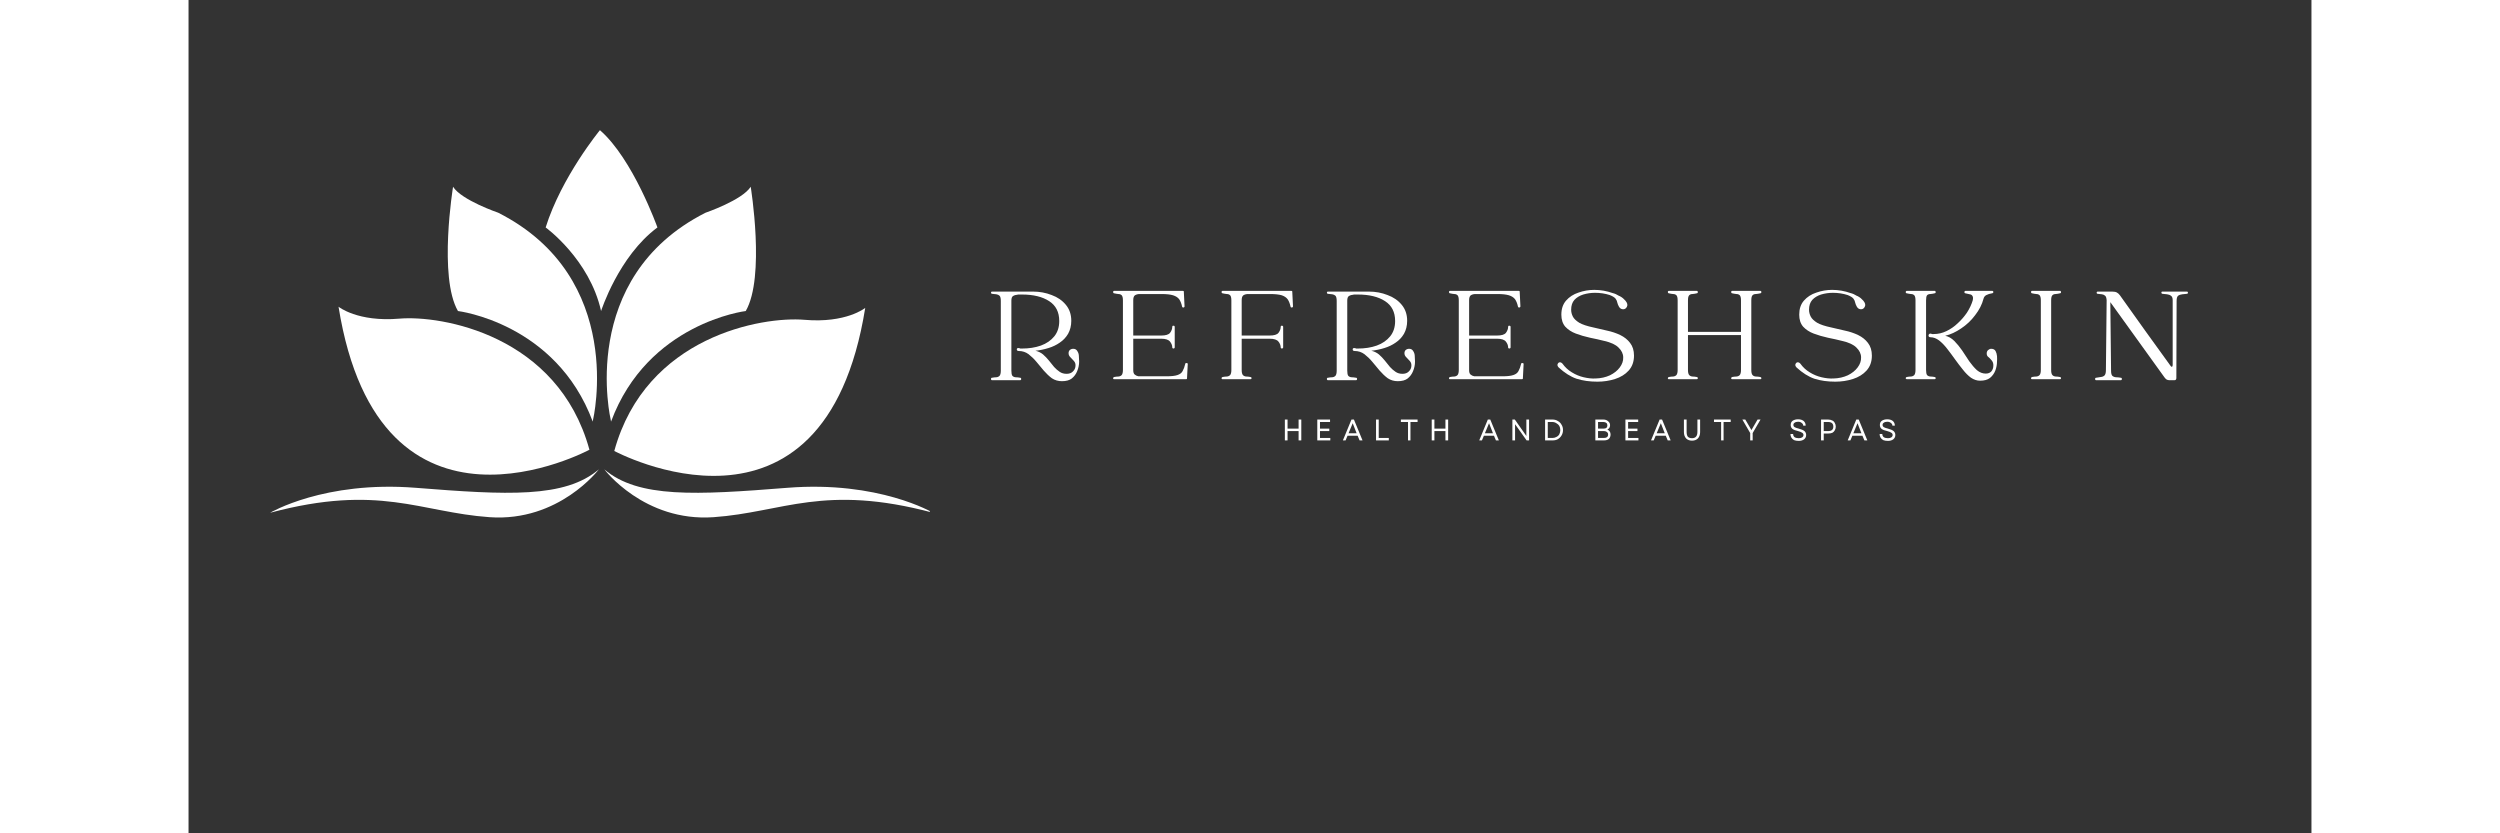 <svg xmlns="http://www.w3.org/2000/svg" xmlns:xlink="http://www.w3.org/1999/xlink" width="180" viewBox="0 0 135.12 53.04" height="60" preserveAspectRatio="xMidYMid meet"><rect x="0" y="0" width="135.12" height="53.04" fill="#333333" stroke="none"/><defs><clipPath id="231e86c8ac"><path d="M 22 8.277 L 30 8.277 L 30 20 L 22 20 Z M 22 8.277 "></path></clipPath><clipPath id="d55f273f7e"><path d="M 5.188 29 L 27 29 L 27 33 L 5.188 33 Z M 5.188 29 "></path></clipPath><clipPath id="617f8d3d14"><path d="M 26 29 L 47.18 29 L 47.18 33 L 26 33 Z M 26 29 "></path></clipPath><clipPath id="47811dceea"><rect x="0" width="80" y="0" height="12"></rect></clipPath><clipPath id="eb9cf7b9df"><path d="M 0.367 1 L 2 1 L 2 3.996 L 0.367 3.996 Z M 0.367 1 "></path></clipPath><clipPath id="c29d3c1a51"><path d="M 2 1 L 4 1 L 4 3.996 L 2 3.996 Z M 2 1 "></path></clipPath><clipPath id="2c7a105a36"><path d="M 4 1 L 6 1 L 6 3.996 L 4 3.996 Z M 4 1 "></path></clipPath><clipPath id="847a729f4d"><path d="M 6 1 L 8 1 L 8 3.996 L 6 3.996 Z M 6 1 "></path></clipPath><clipPath id="5e9667fa25"><path d="M 8 1 L 10 1 L 10 3.996 L 8 3.996 Z M 8 1 "></path></clipPath><clipPath id="b8407d4ed3"><path d="M 10 1 L 12 1 L 12 3.996 L 10 3.996 Z M 10 1 "></path></clipPath><clipPath id="6fff475ca8"><path d="M 12 3 L 13 3 L 13 3.996 L 12 3.996 Z M 12 3 "></path></clipPath><clipPath id="672814060c"><path d="M 13 1 L 15 1 L 15 3.996 L 13 3.996 Z M 13 1 "></path></clipPath><clipPath id="137e1ad56f"><path d="M 15 1 L 17 1 L 17 3.996 L 15 3.996 Z M 15 1 "></path></clipPath><clipPath id="41a0a2683a"><path d="M 17 1 L 19 1 L 19 3.996 L 17 3.996 Z M 17 1 "></path></clipPath><clipPath id="5681e9801e"><path d="M 19 3 L 20 3 L 20 3.996 L 19 3.996 Z M 19 3 "></path></clipPath><clipPath id="58c88762c5"><path d="M 20 1 L 22 1 L 22 3.996 L 20 3.996 Z M 20 1 "></path></clipPath><clipPath id="f8250357ab"><path d="M 22 1 L 24 1 L 24 3.996 L 22 3.996 Z M 22 1 "></path></clipPath><clipPath id="ffb7eda97d"><path d="M 24 1 L 26 1 L 26 3.996 L 24 3.996 Z M 24 1 "></path></clipPath><clipPath id="aa08d06501"><path d="M 26 1 L 28 1 L 28 3.996 L 26 3.996 Z M 26 1 "></path></clipPath><clipPath id="7b9d3b3178"><path d="M 28 1 L 30 1 L 30 3.996 L 28 3.996 Z M 28 1 "></path></clipPath><clipPath id="ce7f90af47"><path d="M 29 1 L 32 1 L 32 3.996 L 29 3.996 Z M 29 1 "></path></clipPath><clipPath id="be1f4ecc1c"><path d="M 31 3 L 32 3 L 32 3.996 L 31 3.996 Z M 31 3 "></path></clipPath><clipPath id="aa63b55a98"><path d="M 32 1 L 34 1 L 34 3.996 L 32 3.996 Z M 32 1 "></path></clipPath><clipPath id="b4d235e1bc"><path d="M 34 1 L 36 1 L 36 3.996 L 34 3.996 Z M 34 1 "></path></clipPath><clipPath id="7d2e7a754e"><path d="M 36 1 L 38 1 L 38 3.996 L 36 3.996 Z M 36 1 "></path></clipPath><clipPath id="0dd2186223"><path d="M 38 1 L 40 1 L 40 3.996 L 38 3.996 Z M 38 1 "></path></clipPath><clipPath id="1c7373f4e8"><rect x="0" width="41" y="0" height="4"></rect></clipPath></defs><g id="562f0d550c"><path style=" stroke:none;fill-rule:nonzero;fill:#ffffff;fill-opacity:1;" d="M 25.516 28.625 C 25.516 28.625 12.164 35.832 9.547 19.523 C 9.547 19.523 10.762 20.508 13.418 20.281 C 16.07 20.055 23.508 21.305 25.516 28.625 Z M 25.516 28.625 "></path><path style=" stroke:none;fill-rule:nonzero;fill:#ffffff;fill-opacity:1;" d="M 25.742 26.738 C 25.742 26.738 27.902 17.691 19.711 13.539 C 19.711 13.539 17.375 12.742 16.836 11.887 C 16.836 11.887 15.898 17.637 17.148 19.797 C 17.148 19.797 23.391 20.547 25.727 26.836 Z M 25.742 26.738 "></path><path style=" stroke:none;fill-rule:nonzero;fill:#ffffff;fill-opacity:1;" d="M 27.098 28.703 C 27.098 28.703 40.453 35.91 43.07 19.598 C 43.07 19.598 41.855 20.586 39.199 20.355 C 36.543 20.129 29.109 21.379 27.098 28.703 Z M 27.098 28.703 "></path><path style=" stroke:none;fill-rule:nonzero;fill:#ffffff;fill-opacity:1;" d="M 26.891 26.836 C 29.223 20.547 35.465 19.797 35.465 19.797 C 36.719 17.637 35.781 11.887 35.781 11.887 C 35.238 12.742 32.906 13.539 32.906 13.539 C 24.711 17.691 26.875 26.738 26.875 26.738 Z M 26.891 26.836 "></path><g clip-rule="nonzero" clip-path="url(#231e86c8ac)"><path style=" stroke:none;fill-rule:nonzero;fill:#ffffff;fill-opacity:1;" d="M 22.73 14.477 C 22.73 14.477 25.523 16.496 26.258 19.797 C 26.258 19.797 27.371 16.309 29.844 14.477 C 29.844 14.477 28.289 10.113 26.184 8.285 C 26.184 8.285 23.738 11.258 22.73 14.477 Z M 22.73 14.477 "></path></g><g clip-rule="nonzero" clip-path="url(#d55f273f7e)"><path style=" stroke:none;fill-rule:nonzero;fill:#ffffff;fill-opacity:1;" d="M 5.191 32.637 C 5.191 32.637 8.641 30.586 14.453 31.047 C 20.266 31.508 23.953 31.719 26.117 29.871 C 26.117 29.871 23.582 33.23 19.16 32.918 C 14.734 32.605 12.148 30.777 5.191 32.637 Z M 5.191 32.637 "></path></g><g clip-rule="nonzero" clip-path="url(#617f8d3d14)"><path style=" stroke:none;fill-rule:nonzero;fill:#ffffff;fill-opacity:1;" d="M 47.387 32.637 C 47.387 32.637 43.934 30.586 38.121 31.047 C 32.309 31.508 28.625 31.719 26.461 29.871 C 26.461 29.871 28.992 33.23 33.418 32.918 C 37.84 32.605 40.43 30.777 47.387 32.637 Z M 47.387 32.637 "></path></g><g transform="matrix(1,0,0,1,50,16)"><g clip-path="url(#47811dceea)"><g style="fill:#ffffff;fill-opacity:1;"><g transform="translate(0.888, 8.184)"><path style="stroke:none" d="M 5.422 -1.984 C 5.547 -1.984 5.633 -1.93 5.688 -1.828 C 5.75 -1.734 5.781 -1.625 5.781 -1.5 C 5.789 -1.375 5.797 -1.266 5.797 -1.172 C 5.797 -0.961 5.754 -0.758 5.672 -0.562 C 5.598 -0.375 5.484 -0.219 5.328 -0.094 C 5.18 0.02 4.973 0.078 4.703 0.078 C 4.461 0.078 4.25 0.016 4.062 -0.109 C 3.883 -0.242 3.711 -0.406 3.547 -0.594 C 3.391 -0.781 3.234 -0.969 3.078 -1.156 C 2.922 -1.344 2.754 -1.504 2.578 -1.641 C 2.398 -1.773 2.191 -1.844 1.953 -1.844 C 1.879 -1.844 1.836 -1.875 1.828 -1.938 C 1.828 -2.008 1.867 -2.039 1.953 -2.031 C 2.016 -2.02 2.047 -2.008 2.047 -2 C 2.047 -2 2.082 -2 2.156 -2 C 2.602 -2 3.004 -2.062 3.359 -2.188 C 3.723 -2.32 4.008 -2.52 4.219 -2.781 C 4.426 -3.039 4.531 -3.363 4.531 -3.75 C 4.531 -4.32 4.316 -4.742 3.891 -5.016 C 3.461 -5.297 2.883 -5.438 2.156 -5.438 C 2.07 -5.438 2.008 -5.438 1.969 -5.438 C 1.926 -5.438 1.891 -5.438 1.859 -5.438 L 1.891 -5.422 C 1.773 -5.422 1.676 -5.395 1.594 -5.344 C 1.52 -5.301 1.484 -5.203 1.484 -5.047 L 1.484 -0.594 C 1.484 -0.438 1.504 -0.328 1.547 -0.266 C 1.598 -0.211 1.664 -0.18 1.75 -0.172 C 1.844 -0.172 1.941 -0.16 2.047 -0.141 C 2.086 -0.141 2.109 -0.113 2.109 -0.062 C 2.109 -0.008 2.082 0.016 2.031 0.016 L 0.266 0.016 C 0.211 0.016 0.188 -0.008 0.188 -0.062 C 0.188 -0.113 0.207 -0.141 0.25 -0.141 C 0.352 -0.16 0.445 -0.172 0.531 -0.172 C 0.613 -0.18 0.68 -0.211 0.734 -0.266 C 0.785 -0.328 0.812 -0.438 0.812 -0.594 L 0.812 -5.031 C 0.812 -5.195 0.785 -5.305 0.734 -5.359 C 0.68 -5.41 0.613 -5.441 0.531 -5.453 C 0.445 -5.461 0.352 -5.473 0.25 -5.484 C 0.207 -5.492 0.188 -5.52 0.188 -5.562 C 0.188 -5.602 0.211 -5.625 0.266 -5.625 L 2.859 -5.625 C 3.285 -5.625 3.68 -5.551 4.047 -5.406 C 4.422 -5.27 4.723 -5.062 4.953 -4.781 C 5.18 -4.508 5.297 -4.172 5.297 -3.766 C 5.297 -3.453 5.227 -3.176 5.094 -2.938 C 4.957 -2.707 4.781 -2.52 4.562 -2.375 C 4.352 -2.227 4.113 -2.113 3.844 -2.031 C 3.57 -1.945 3.297 -1.891 3.016 -1.859 C 3.203 -1.816 3.363 -1.738 3.5 -1.625 C 3.633 -1.508 3.758 -1.379 3.875 -1.234 C 3.988 -1.098 4.098 -0.961 4.203 -0.828 C 4.316 -0.703 4.438 -0.598 4.562 -0.516 C 4.688 -0.43 4.832 -0.391 5 -0.391 C 5.164 -0.391 5.297 -0.438 5.391 -0.531 C 5.492 -0.625 5.551 -0.734 5.562 -0.859 C 5.582 -0.992 5.551 -1.109 5.469 -1.203 C 5.383 -1.297 5.305 -1.379 5.234 -1.453 C 5.16 -1.523 5.125 -1.609 5.125 -1.703 C 5.125 -1.785 5.148 -1.852 5.203 -1.906 C 5.266 -1.957 5.336 -1.984 5.422 -1.984 Z M 5.422 -1.984 "></path></g></g><g style="fill:#ffffff;fill-opacity:1;"><g transform="translate(8.66, 8.184)"><path style="stroke:none" d="M 4.781 -1.031 C 4.789 -1.07 4.816 -1.086 4.859 -1.078 C 4.91 -1.078 4.938 -1.055 4.938 -1.016 L 4.891 -0.094 C 4.891 -0.062 4.867 -0.047 4.828 -0.047 L 0.266 -0.047 C 0.211 -0.047 0.188 -0.066 0.188 -0.109 C 0.188 -0.148 0.207 -0.176 0.25 -0.188 C 0.352 -0.207 0.445 -0.219 0.531 -0.219 C 0.613 -0.227 0.68 -0.258 0.734 -0.312 C 0.785 -0.375 0.812 -0.484 0.812 -0.641 L 0.812 -5.062 C 0.812 -5.227 0.785 -5.336 0.734 -5.391 C 0.68 -5.441 0.613 -5.469 0.531 -5.469 C 0.445 -5.477 0.352 -5.492 0.25 -5.516 C 0.207 -5.523 0.188 -5.551 0.188 -5.594 C 0.188 -5.645 0.211 -5.672 0.266 -5.672 L 4.625 -5.672 C 4.664 -5.672 4.688 -5.656 4.688 -5.625 L 4.734 -4.688 C 4.734 -4.645 4.707 -4.617 4.656 -4.609 C 4.613 -4.609 4.586 -4.629 4.578 -4.672 C 4.535 -4.867 4.473 -5.023 4.391 -5.141 C 4.305 -5.254 4.176 -5.336 4 -5.391 C 3.832 -5.441 3.594 -5.469 3.281 -5.469 L 1.875 -5.469 C 1.758 -5.469 1.66 -5.441 1.578 -5.391 C 1.504 -5.336 1.469 -5.234 1.469 -5.078 L 1.469 -2.828 L 3.25 -2.828 C 3.531 -2.828 3.719 -2.883 3.812 -3 C 3.906 -3.125 3.953 -3.254 3.953 -3.391 C 3.961 -3.441 3.988 -3.461 4.031 -3.453 C 4.082 -3.453 4.109 -3.426 4.109 -3.375 L 4.109 -2.078 C 4.109 -2.035 4.082 -2.008 4.031 -2 C 3.988 -2 3.961 -2.02 3.953 -2.062 C 3.953 -2.195 3.906 -2.32 3.812 -2.438 C 3.719 -2.562 3.531 -2.625 3.25 -2.625 L 1.469 -2.625 L 1.469 -0.625 C 1.469 -0.488 1.5 -0.395 1.562 -0.344 C 1.625 -0.289 1.703 -0.254 1.797 -0.234 L 3.594 -0.234 C 3.895 -0.234 4.125 -0.258 4.281 -0.312 C 4.438 -0.363 4.547 -0.445 4.609 -0.562 C 4.68 -0.688 4.738 -0.844 4.781 -1.031 Z M 4.781 -1.031 "></path></g></g><g style="fill:#ffffff;fill-opacity:1;"><g transform="translate(15.562, 8.184)"><path style="stroke:none" d="M 4.688 -5.625 L 4.734 -4.688 C 4.734 -4.645 4.707 -4.617 4.656 -4.609 C 4.613 -4.609 4.586 -4.629 4.578 -4.672 C 4.535 -4.867 4.473 -5.023 4.391 -5.141 C 4.305 -5.254 4.18 -5.336 4.016 -5.391 C 3.848 -5.441 3.602 -5.469 3.281 -5.469 L 1.875 -5.469 C 1.758 -5.469 1.66 -5.441 1.578 -5.391 C 1.504 -5.336 1.469 -5.234 1.469 -5.078 L 1.469 -2.828 L 3.25 -2.828 C 3.531 -2.828 3.719 -2.883 3.812 -3 C 3.906 -3.125 3.953 -3.254 3.953 -3.391 C 3.961 -3.441 3.988 -3.461 4.031 -3.453 C 4.082 -3.453 4.109 -3.426 4.109 -3.375 L 4.109 -2.078 C 4.109 -2.035 4.082 -2.008 4.031 -2 C 3.988 -2 3.961 -2.02 3.953 -2.062 C 3.953 -2.195 3.906 -2.32 3.812 -2.438 C 3.719 -2.562 3.531 -2.625 3.25 -2.625 L 1.469 -2.625 L 1.469 -0.641 C 1.469 -0.484 1.492 -0.375 1.547 -0.312 C 1.598 -0.258 1.664 -0.227 1.75 -0.219 C 1.844 -0.219 1.938 -0.207 2.031 -0.188 C 2.082 -0.176 2.102 -0.148 2.094 -0.109 C 2.094 -0.066 2.07 -0.047 2.031 -0.047 L 0.266 -0.047 C 0.211 -0.047 0.188 -0.066 0.188 -0.109 C 0.188 -0.148 0.207 -0.176 0.25 -0.188 C 0.352 -0.207 0.445 -0.219 0.531 -0.219 C 0.613 -0.227 0.68 -0.258 0.734 -0.312 C 0.785 -0.375 0.812 -0.484 0.812 -0.641 L 0.812 -5.062 C 0.812 -5.227 0.785 -5.336 0.734 -5.391 C 0.68 -5.441 0.613 -5.469 0.531 -5.469 C 0.445 -5.477 0.352 -5.492 0.25 -5.516 C 0.207 -5.523 0.188 -5.551 0.188 -5.594 C 0.188 -5.645 0.211 -5.672 0.266 -5.672 L 4.625 -5.672 C 4.664 -5.672 4.688 -5.656 4.688 -5.625 Z M 4.688 -5.625 "></path></g></g><g style="fill:#ffffff;fill-opacity:1;"><g transform="translate(22.266, 8.184)"><path style="stroke:none" d="M 5.422 -1.984 C 5.547 -1.984 5.633 -1.93 5.688 -1.828 C 5.75 -1.734 5.781 -1.625 5.781 -1.5 C 5.789 -1.375 5.797 -1.266 5.797 -1.172 C 5.797 -0.961 5.754 -0.758 5.672 -0.562 C 5.598 -0.375 5.484 -0.219 5.328 -0.094 C 5.18 0.02 4.973 0.078 4.703 0.078 C 4.461 0.078 4.25 0.016 4.062 -0.109 C 3.883 -0.242 3.711 -0.406 3.547 -0.594 C 3.391 -0.781 3.234 -0.969 3.078 -1.156 C 2.922 -1.344 2.754 -1.504 2.578 -1.641 C 2.398 -1.773 2.191 -1.844 1.953 -1.844 C 1.879 -1.844 1.836 -1.875 1.828 -1.938 C 1.828 -2.008 1.867 -2.039 1.953 -2.031 C 2.016 -2.02 2.047 -2.008 2.047 -2 C 2.047 -2 2.082 -2 2.156 -2 C 2.602 -2 3.004 -2.062 3.359 -2.188 C 3.723 -2.32 4.008 -2.52 4.219 -2.781 C 4.426 -3.039 4.531 -3.363 4.531 -3.75 C 4.531 -4.32 4.316 -4.742 3.891 -5.016 C 3.461 -5.297 2.883 -5.438 2.156 -5.438 C 2.07 -5.438 2.008 -5.438 1.969 -5.438 C 1.926 -5.438 1.891 -5.438 1.859 -5.438 L 1.891 -5.422 C 1.773 -5.422 1.676 -5.395 1.594 -5.344 C 1.52 -5.301 1.484 -5.203 1.484 -5.047 L 1.484 -0.594 C 1.484 -0.438 1.504 -0.328 1.547 -0.266 C 1.598 -0.211 1.664 -0.18 1.75 -0.172 C 1.844 -0.172 1.941 -0.16 2.047 -0.141 C 2.086 -0.141 2.109 -0.113 2.109 -0.062 C 2.109 -0.008 2.082 0.016 2.031 0.016 L 0.266 0.016 C 0.211 0.016 0.188 -0.008 0.188 -0.062 C 0.188 -0.113 0.207 -0.141 0.25 -0.141 C 0.352 -0.16 0.445 -0.172 0.531 -0.172 C 0.613 -0.18 0.68 -0.211 0.734 -0.266 C 0.785 -0.328 0.812 -0.438 0.812 -0.594 L 0.812 -5.031 C 0.812 -5.195 0.785 -5.305 0.734 -5.359 C 0.68 -5.41 0.613 -5.441 0.531 -5.453 C 0.445 -5.461 0.352 -5.473 0.25 -5.484 C 0.207 -5.492 0.188 -5.52 0.188 -5.562 C 0.188 -5.602 0.211 -5.625 0.266 -5.625 L 2.859 -5.625 C 3.285 -5.625 3.68 -5.551 4.047 -5.406 C 4.422 -5.27 4.723 -5.062 4.953 -4.781 C 5.18 -4.508 5.297 -4.172 5.297 -3.766 C 5.297 -3.453 5.227 -3.176 5.094 -2.938 C 4.957 -2.707 4.781 -2.52 4.562 -2.375 C 4.352 -2.227 4.113 -2.113 3.844 -2.031 C 3.57 -1.945 3.297 -1.891 3.016 -1.859 C 3.203 -1.816 3.363 -1.738 3.5 -1.625 C 3.633 -1.508 3.758 -1.379 3.875 -1.234 C 3.988 -1.098 4.098 -0.961 4.203 -0.828 C 4.316 -0.703 4.438 -0.598 4.562 -0.516 C 4.688 -0.43 4.832 -0.391 5 -0.391 C 5.164 -0.391 5.297 -0.438 5.391 -0.531 C 5.492 -0.625 5.551 -0.734 5.562 -0.859 C 5.582 -0.992 5.551 -1.109 5.469 -1.203 C 5.383 -1.297 5.305 -1.379 5.234 -1.453 C 5.16 -1.523 5.125 -1.609 5.125 -1.703 C 5.125 -1.785 5.148 -1.852 5.203 -1.906 C 5.266 -1.957 5.336 -1.984 5.422 -1.984 Z M 5.422 -1.984 "></path></g></g><g style="fill:#ffffff;fill-opacity:1;"><g transform="translate(30.037, 8.184)"><path style="stroke:none" d="M 4.781 -1.031 C 4.789 -1.07 4.816 -1.086 4.859 -1.078 C 4.91 -1.078 4.938 -1.055 4.938 -1.016 L 4.891 -0.094 C 4.891 -0.062 4.867 -0.047 4.828 -0.047 L 0.266 -0.047 C 0.211 -0.047 0.188 -0.066 0.188 -0.109 C 0.188 -0.148 0.207 -0.176 0.25 -0.188 C 0.352 -0.207 0.445 -0.219 0.531 -0.219 C 0.613 -0.227 0.68 -0.258 0.734 -0.312 C 0.785 -0.375 0.812 -0.484 0.812 -0.641 L 0.812 -5.062 C 0.812 -5.227 0.785 -5.336 0.734 -5.391 C 0.68 -5.441 0.613 -5.469 0.531 -5.469 C 0.445 -5.477 0.352 -5.492 0.25 -5.516 C 0.207 -5.523 0.188 -5.551 0.188 -5.594 C 0.188 -5.645 0.211 -5.672 0.266 -5.672 L 4.625 -5.672 C 4.664 -5.672 4.688 -5.656 4.688 -5.625 L 4.734 -4.688 C 4.734 -4.645 4.707 -4.617 4.656 -4.609 C 4.613 -4.609 4.586 -4.629 4.578 -4.672 C 4.535 -4.867 4.473 -5.023 4.391 -5.141 C 4.305 -5.254 4.176 -5.336 4 -5.391 C 3.832 -5.441 3.594 -5.469 3.281 -5.469 L 1.875 -5.469 C 1.758 -5.469 1.66 -5.441 1.578 -5.391 C 1.504 -5.336 1.469 -5.234 1.469 -5.078 L 1.469 -2.828 L 3.25 -2.828 C 3.531 -2.828 3.719 -2.883 3.812 -3 C 3.906 -3.125 3.953 -3.254 3.953 -3.391 C 3.961 -3.441 3.988 -3.461 4.031 -3.453 C 4.082 -3.453 4.109 -3.426 4.109 -3.375 L 4.109 -2.078 C 4.109 -2.035 4.082 -2.008 4.031 -2 C 3.988 -2 3.961 -2.02 3.953 -2.062 C 3.953 -2.195 3.906 -2.32 3.812 -2.438 C 3.719 -2.562 3.531 -2.625 3.25 -2.625 L 1.469 -2.625 L 1.469 -0.625 C 1.469 -0.488 1.5 -0.395 1.562 -0.344 C 1.625 -0.289 1.703 -0.254 1.797 -0.234 L 3.594 -0.234 C 3.895 -0.234 4.125 -0.258 4.281 -0.312 C 4.438 -0.363 4.547 -0.445 4.609 -0.562 C 4.68 -0.688 4.738 -0.844 4.781 -1.031 Z M 4.781 -1.031 "></path></g></g><g style="fill:#ffffff;fill-opacity:1;"><g transform="translate(36.939, 8.184)"><path style="stroke:none" d="M 2.469 -3.344 C 2.75 -3.281 3.039 -3.211 3.344 -3.141 C 3.645 -3.078 3.926 -2.984 4.188 -2.859 C 4.445 -2.734 4.656 -2.566 4.812 -2.359 C 4.977 -2.148 5.062 -1.879 5.062 -1.547 C 5.062 -1.16 4.945 -0.844 4.719 -0.594 C 4.5 -0.352 4.211 -0.176 3.859 -0.062 C 3.504 0.051 3.129 0.109 2.734 0.109 C 2.242 0.109 1.801 0.047 1.406 -0.078 C 1.02 -0.211 0.641 -0.453 0.266 -0.797 C 0.191 -0.879 0.172 -0.953 0.203 -1.016 C 0.234 -1.086 0.281 -1.125 0.344 -1.125 C 0.406 -1.125 0.461 -1.094 0.516 -1.031 C 0.672 -0.812 0.867 -0.629 1.109 -0.484 C 1.348 -0.336 1.598 -0.234 1.859 -0.172 C 2.129 -0.109 2.379 -0.082 2.609 -0.094 C 2.953 -0.102 3.258 -0.172 3.531 -0.297 C 3.801 -0.43 4.008 -0.598 4.156 -0.797 C 4.312 -1.004 4.383 -1.219 4.375 -1.438 C 4.375 -1.664 4.273 -1.875 4.078 -2.062 C 3.891 -2.25 3.586 -2.391 3.172 -2.484 C 2.891 -2.555 2.586 -2.625 2.266 -2.688 C 1.941 -2.758 1.641 -2.848 1.359 -2.953 C 1.086 -3.055 0.863 -3.203 0.688 -3.391 C 0.52 -3.586 0.438 -3.844 0.438 -4.156 C 0.438 -4.52 0.535 -4.816 0.734 -5.047 C 0.941 -5.285 1.207 -5.457 1.531 -5.562 C 1.852 -5.676 2.188 -5.734 2.531 -5.734 C 2.938 -5.734 3.328 -5.664 3.703 -5.531 C 3.836 -5.5 3.977 -5.438 4.125 -5.344 L 4.141 -5.344 C 4.223 -5.301 4.297 -5.254 4.359 -5.203 C 4.422 -5.148 4.473 -5.098 4.516 -5.047 C 4.641 -4.898 4.672 -4.77 4.609 -4.656 C 4.555 -4.551 4.477 -4.5 4.375 -4.5 C 4.332 -4.5 4.285 -4.508 4.234 -4.531 C 4.18 -4.562 4.141 -4.602 4.109 -4.656 C 4.055 -4.75 4.02 -4.836 4 -4.922 C 3.988 -5.004 3.953 -5.086 3.891 -5.172 C 3.828 -5.254 3.703 -5.332 3.516 -5.406 C 3.223 -5.5 2.91 -5.547 2.578 -5.547 C 2.316 -5.547 2.066 -5.508 1.828 -5.438 C 1.598 -5.363 1.41 -5.25 1.266 -5.094 C 1.129 -4.938 1.062 -4.727 1.062 -4.469 C 1.062 -4.32 1.098 -4.176 1.172 -4.031 C 1.242 -3.895 1.379 -3.766 1.578 -3.641 C 1.785 -3.523 2.082 -3.426 2.469 -3.344 Z M 2.469 -3.344 "></path></g></g><g style="fill:#ffffff;fill-opacity:1;"><g transform="translate(43.967, 8.184)"><path style="stroke:none" d="M 6.078 -0.188 C 6.117 -0.176 6.141 -0.148 6.141 -0.109 C 6.141 -0.066 6.113 -0.047 6.062 -0.047 L 4.297 -0.047 C 4.242 -0.047 4.219 -0.066 4.219 -0.109 C 4.219 -0.148 4.238 -0.176 4.281 -0.188 C 4.383 -0.207 4.477 -0.219 4.562 -0.219 C 4.645 -0.227 4.711 -0.258 4.766 -0.312 C 4.816 -0.375 4.844 -0.484 4.844 -0.641 L 4.844 -2.859 L 1.469 -2.859 L 1.469 -0.641 C 1.469 -0.484 1.492 -0.375 1.547 -0.312 C 1.598 -0.258 1.664 -0.227 1.75 -0.219 C 1.844 -0.219 1.938 -0.207 2.031 -0.188 C 2.082 -0.176 2.102 -0.148 2.094 -0.109 C 2.094 -0.066 2.07 -0.047 2.031 -0.047 L 0.266 -0.047 C 0.211 -0.047 0.188 -0.066 0.188 -0.109 C 0.188 -0.148 0.207 -0.176 0.25 -0.188 C 0.352 -0.207 0.445 -0.219 0.531 -0.219 C 0.613 -0.227 0.68 -0.258 0.734 -0.312 C 0.785 -0.375 0.812 -0.484 0.812 -0.641 L 0.812 -5.062 C 0.812 -5.227 0.785 -5.336 0.734 -5.391 C 0.68 -5.441 0.613 -5.469 0.531 -5.469 C 0.445 -5.477 0.352 -5.492 0.25 -5.516 C 0.207 -5.523 0.188 -5.551 0.188 -5.594 C 0.188 -5.645 0.211 -5.672 0.266 -5.672 L 2.031 -5.672 C 2.07 -5.672 2.094 -5.645 2.094 -5.594 C 2.102 -5.551 2.082 -5.523 2.031 -5.516 C 1.938 -5.492 1.844 -5.477 1.75 -5.469 C 1.664 -5.469 1.598 -5.441 1.547 -5.391 C 1.492 -5.336 1.469 -5.227 1.469 -5.062 L 1.469 -3.062 L 4.844 -3.062 L 4.844 -5.062 C 4.844 -5.227 4.816 -5.336 4.766 -5.391 C 4.711 -5.441 4.645 -5.469 4.562 -5.469 C 4.477 -5.477 4.383 -5.492 4.281 -5.516 C 4.238 -5.523 4.219 -5.551 4.219 -5.594 C 4.219 -5.645 4.242 -5.672 4.297 -5.672 L 6.062 -5.672 C 6.113 -5.672 6.141 -5.645 6.141 -5.594 C 6.141 -5.551 6.117 -5.523 6.078 -5.516 C 5.973 -5.492 5.875 -5.477 5.781 -5.469 C 5.695 -5.469 5.629 -5.441 5.578 -5.391 C 5.523 -5.336 5.5 -5.227 5.5 -5.062 L 5.5 -0.641 C 5.5 -0.484 5.523 -0.375 5.578 -0.312 C 5.629 -0.258 5.695 -0.227 5.781 -0.219 C 5.875 -0.219 5.973 -0.207 6.078 -0.188 Z M 6.078 -0.188 "></path></g></g><g style="fill:#ffffff;fill-opacity:1;"><g transform="translate(52.079, 8.184)"><path style="stroke:none" d="M 2.469 -3.344 C 2.75 -3.281 3.039 -3.211 3.344 -3.141 C 3.645 -3.078 3.926 -2.984 4.188 -2.859 C 4.445 -2.734 4.656 -2.566 4.812 -2.359 C 4.977 -2.148 5.062 -1.879 5.062 -1.547 C 5.062 -1.16 4.945 -0.844 4.719 -0.594 C 4.5 -0.352 4.211 -0.176 3.859 -0.062 C 3.504 0.051 3.129 0.109 2.734 0.109 C 2.242 0.109 1.801 0.047 1.406 -0.078 C 1.02 -0.211 0.641 -0.453 0.266 -0.797 C 0.191 -0.879 0.172 -0.953 0.203 -1.016 C 0.234 -1.086 0.281 -1.125 0.344 -1.125 C 0.406 -1.125 0.461 -1.094 0.516 -1.031 C 0.672 -0.812 0.867 -0.629 1.109 -0.484 C 1.348 -0.336 1.598 -0.234 1.859 -0.172 C 2.129 -0.109 2.379 -0.082 2.609 -0.094 C 2.953 -0.102 3.258 -0.172 3.531 -0.297 C 3.801 -0.43 4.008 -0.598 4.156 -0.797 C 4.312 -1.004 4.383 -1.219 4.375 -1.438 C 4.375 -1.664 4.273 -1.875 4.078 -2.062 C 3.891 -2.25 3.586 -2.391 3.172 -2.484 C 2.891 -2.555 2.586 -2.625 2.266 -2.688 C 1.941 -2.758 1.641 -2.848 1.359 -2.953 C 1.086 -3.055 0.863 -3.203 0.688 -3.391 C 0.52 -3.586 0.438 -3.844 0.438 -4.156 C 0.438 -4.52 0.535 -4.816 0.734 -5.047 C 0.941 -5.285 1.207 -5.457 1.531 -5.562 C 1.852 -5.676 2.188 -5.734 2.531 -5.734 C 2.938 -5.734 3.328 -5.664 3.703 -5.531 C 3.836 -5.5 3.977 -5.438 4.125 -5.344 L 4.141 -5.344 C 4.223 -5.301 4.297 -5.254 4.359 -5.203 C 4.422 -5.148 4.473 -5.098 4.516 -5.047 C 4.641 -4.898 4.672 -4.77 4.609 -4.656 C 4.555 -4.551 4.477 -4.5 4.375 -4.5 C 4.332 -4.5 4.285 -4.508 4.234 -4.531 C 4.18 -4.562 4.141 -4.602 4.109 -4.656 C 4.055 -4.75 4.02 -4.836 4 -4.922 C 3.988 -5.004 3.953 -5.086 3.891 -5.172 C 3.828 -5.254 3.703 -5.332 3.516 -5.406 C 3.223 -5.5 2.91 -5.547 2.578 -5.547 C 2.316 -5.547 2.066 -5.508 1.828 -5.438 C 1.598 -5.363 1.41 -5.25 1.266 -5.094 C 1.129 -4.938 1.062 -4.727 1.062 -4.469 C 1.062 -4.32 1.098 -4.176 1.172 -4.031 C 1.242 -3.895 1.379 -3.766 1.578 -3.641 C 1.785 -3.523 2.082 -3.426 2.469 -3.344 Z M 2.469 -3.344 "></path></g></g><g style="fill:#ffffff;fill-opacity:1;"><g transform="translate(59.106, 8.184)"><path style="stroke:none" d="M 5.625 -1.984 C 5.758 -1.984 5.852 -1.938 5.906 -1.844 C 5.957 -1.75 5.988 -1.641 6 -1.516 C 6.008 -1.391 6.008 -1.281 6 -1.188 C 6 -0.977 5.961 -0.781 5.891 -0.594 C 5.816 -0.406 5.703 -0.25 5.547 -0.125 C 5.391 -0.008 5.18 0.047 4.922 0.047 C 4.723 0.047 4.531 -0.016 4.344 -0.141 C 4.164 -0.273 3.992 -0.445 3.828 -0.656 C 3.66 -0.863 3.492 -1.082 3.328 -1.312 C 3.16 -1.551 2.992 -1.773 2.828 -1.984 C 2.66 -2.203 2.488 -2.379 2.312 -2.516 C 2.133 -2.648 1.953 -2.719 1.766 -2.719 C 1.711 -2.719 1.676 -2.734 1.656 -2.766 C 1.633 -2.805 1.633 -2.848 1.656 -2.891 C 1.676 -2.93 1.711 -2.953 1.766 -2.953 C 1.828 -2.941 1.859 -2.93 1.859 -2.922 C 1.867 -2.922 1.906 -2.922 1.969 -2.922 C 2.25 -2.922 2.52 -2.984 2.781 -3.109 C 3.039 -3.234 3.281 -3.398 3.5 -3.609 C 3.727 -3.816 3.926 -4.047 4.094 -4.297 C 4.258 -4.555 4.379 -4.812 4.453 -5.062 C 4.484 -5.195 4.477 -5.289 4.438 -5.344 C 4.406 -5.406 4.348 -5.441 4.266 -5.453 C 4.18 -5.473 4.086 -5.492 3.984 -5.516 C 3.941 -5.523 3.922 -5.551 3.922 -5.594 C 3.93 -5.645 3.957 -5.672 4 -5.672 L 5.688 -5.672 C 5.738 -5.672 5.766 -5.645 5.766 -5.594 C 5.766 -5.551 5.738 -5.523 5.688 -5.516 C 5.539 -5.492 5.422 -5.457 5.328 -5.406 C 5.234 -5.363 5.172 -5.285 5.141 -5.172 C 5.047 -4.805 4.867 -4.457 4.609 -4.125 C 4.359 -3.789 4.062 -3.508 3.719 -3.281 C 3.383 -3.051 3.047 -2.895 2.703 -2.812 C 2.91 -2.77 3.102 -2.66 3.281 -2.484 C 3.457 -2.305 3.625 -2.102 3.781 -1.875 C 3.938 -1.645 4.086 -1.414 4.234 -1.188 C 4.391 -0.969 4.551 -0.781 4.719 -0.625 C 4.895 -0.477 5.082 -0.406 5.281 -0.406 C 5.438 -0.406 5.555 -0.453 5.641 -0.547 C 5.723 -0.648 5.766 -0.77 5.766 -0.906 C 5.773 -1.039 5.738 -1.156 5.656 -1.25 C 5.57 -1.352 5.5 -1.426 5.438 -1.469 C 5.375 -1.52 5.344 -1.594 5.344 -1.688 C 5.344 -1.781 5.375 -1.852 5.438 -1.906 C 5.5 -1.957 5.562 -1.984 5.625 -1.984 Z M 2.031 -0.188 C 2.082 -0.176 2.102 -0.148 2.094 -0.109 C 2.094 -0.066 2.07 -0.047 2.031 -0.047 L 0.266 -0.047 C 0.223 -0.047 0.195 -0.066 0.188 -0.109 C 0.188 -0.148 0.207 -0.176 0.25 -0.188 C 0.352 -0.207 0.445 -0.219 0.531 -0.219 C 0.613 -0.227 0.68 -0.258 0.734 -0.312 C 0.785 -0.375 0.812 -0.484 0.812 -0.641 L 0.812 -5.062 C 0.812 -5.227 0.785 -5.336 0.734 -5.391 C 0.68 -5.441 0.613 -5.469 0.531 -5.469 C 0.445 -5.477 0.352 -5.492 0.25 -5.516 C 0.207 -5.523 0.188 -5.551 0.188 -5.594 C 0.195 -5.645 0.223 -5.672 0.266 -5.672 L 2.031 -5.672 C 2.07 -5.672 2.094 -5.645 2.094 -5.594 C 2.102 -5.551 2.082 -5.523 2.031 -5.516 C 1.938 -5.492 1.844 -5.477 1.75 -5.469 C 1.664 -5.469 1.598 -5.441 1.547 -5.391 C 1.504 -5.336 1.484 -5.227 1.484 -5.062 L 1.484 -0.641 C 1.484 -0.484 1.504 -0.375 1.547 -0.312 C 1.598 -0.258 1.664 -0.227 1.75 -0.219 C 1.844 -0.219 1.938 -0.207 2.031 -0.188 Z M 2.031 -0.188 "></path></g></g><g style="fill:#ffffff;fill-opacity:1;"><g transform="translate(67.083, 8.184)"><path style="stroke:none" d="M 2.031 -0.188 C 2.082 -0.176 2.102 -0.148 2.094 -0.109 C 2.094 -0.066 2.07 -0.047 2.031 -0.047 L 0.266 -0.047 C 0.211 -0.047 0.188 -0.066 0.188 -0.109 C 0.188 -0.148 0.207 -0.176 0.25 -0.188 C 0.352 -0.207 0.445 -0.219 0.531 -0.219 C 0.613 -0.227 0.68 -0.258 0.734 -0.312 C 0.785 -0.375 0.812 -0.484 0.812 -0.641 L 0.812 -5.062 C 0.812 -5.227 0.785 -5.336 0.734 -5.391 C 0.68 -5.441 0.613 -5.469 0.531 -5.469 C 0.445 -5.477 0.352 -5.492 0.25 -5.516 C 0.207 -5.523 0.188 -5.551 0.188 -5.594 C 0.188 -5.645 0.211 -5.672 0.266 -5.672 L 2.031 -5.672 C 2.07 -5.672 2.094 -5.645 2.094 -5.594 C 2.102 -5.551 2.082 -5.523 2.031 -5.516 C 1.938 -5.492 1.844 -5.477 1.75 -5.469 C 1.664 -5.469 1.598 -5.441 1.547 -5.391 C 1.492 -5.336 1.469 -5.227 1.469 -5.062 L 1.469 -0.641 C 1.469 -0.484 1.492 -0.375 1.547 -0.312 C 1.598 -0.258 1.664 -0.227 1.75 -0.219 C 1.844 -0.219 1.938 -0.207 2.031 -0.188 Z M 2.031 -0.188 "></path></g></g><g style="fill:#ffffff;fill-opacity:1;"><g transform="translate(71.162, 8.184)"><path style="stroke:none" d="M 6.031 -5.625 C 6.07 -5.625 6.094 -5.602 6.094 -5.562 C 6.102 -5.52 6.082 -5.492 6.031 -5.484 C 5.938 -5.473 5.836 -5.461 5.734 -5.453 C 5.629 -5.441 5.539 -5.41 5.469 -5.359 C 5.406 -5.305 5.375 -5.195 5.375 -5.031 L 5.359 -0.125 C 5.359 -0.031 5.316 0.016 5.234 0.016 C 5.191 0.016 5.141 0.016 5.078 0.016 C 5.023 0.016 4.973 0.016 4.922 0.016 C 4.848 0.016 4.785 0 4.734 -0.031 C 4.691 -0.062 4.648 -0.102 4.609 -0.156 L 1.156 -4.953 L 1.203 -0.594 C 1.203 -0.438 1.227 -0.328 1.281 -0.266 C 1.344 -0.211 1.422 -0.18 1.516 -0.172 C 1.617 -0.172 1.723 -0.16 1.828 -0.141 C 1.867 -0.141 1.891 -0.113 1.891 -0.062 C 1.891 -0.008 1.863 0.016 1.812 0.016 L 0.266 0.016 C 0.211 0.016 0.188 -0.008 0.188 -0.062 C 0.188 -0.113 0.207 -0.141 0.25 -0.141 C 0.352 -0.16 0.453 -0.176 0.547 -0.188 C 0.641 -0.195 0.719 -0.227 0.781 -0.281 C 0.844 -0.344 0.875 -0.457 0.875 -0.625 L 0.922 -5.078 C 0.91 -5.223 0.879 -5.316 0.828 -5.359 C 0.773 -5.41 0.707 -5.441 0.625 -5.453 C 0.539 -5.461 0.445 -5.473 0.344 -5.484 C 0.301 -5.492 0.281 -5.52 0.281 -5.562 C 0.289 -5.602 0.316 -5.625 0.359 -5.625 L 1.281 -5.625 C 1.414 -5.625 1.516 -5.602 1.578 -5.562 C 1.641 -5.531 1.703 -5.473 1.766 -5.391 C 2.297 -4.648 2.828 -3.906 3.359 -3.156 C 3.898 -2.406 4.441 -1.656 4.984 -0.906 C 5.016 -0.852 5.047 -0.832 5.078 -0.844 C 5.109 -0.852 5.125 -0.891 5.125 -0.953 C 5.125 -1.641 5.125 -2.328 5.125 -3.016 C 5.125 -3.703 5.125 -4.391 5.125 -5.078 C 5.125 -5.223 5.086 -5.316 5.016 -5.359 C 4.953 -5.41 4.867 -5.441 4.766 -5.453 C 4.672 -5.461 4.57 -5.473 4.469 -5.484 C 4.426 -5.492 4.406 -5.52 4.406 -5.562 C 4.406 -5.602 4.426 -5.625 4.469 -5.625 Z M 6.031 -5.625 "></path></g></g></g></g><g transform="matrix(1,0,0,1,69,25)"><g clip-path="url(#1c7373f4e8)"><g clip-rule="nonzero" clip-path="url(#eb9cf7b9df)"><g style="fill:#ffffff;fill-opacity:1;"><g transform="translate(0.591, 3.031)"><path style="stroke:none" d="M 1.062 0 L 1.062 -0.594 L 0.359 -0.594 L 0.359 0 L 0.188 0 L 0.188 -1.328 L 0.359 -1.328 L 0.359 -0.75 L 1.062 -0.75 L 1.062 -1.328 L 1.234 -1.328 L 1.234 0 Z M 1.062 0 "></path></g></g></g><g clip-rule="nonzero" clip-path="url(#c29d3c1a51)"><g style="fill:#ffffff;fill-opacity:1;"><g transform="translate(2.655, 3.031)"><path style="stroke:none" d="M 0.188 0 L 0.188 -1.328 L 1 -1.328 L 1 -1.172 L 0.359 -1.172 L 0.359 -0.75 L 0.953 -0.75 L 0.953 -0.594 L 0.359 -0.594 L 0.359 -0.156 L 1.016 -0.156 L 1.016 0 Z M 0.188 0 "></path></g></g></g><g clip-rule="nonzero" clip-path="url(#2c7a105a36)"><g style="fill:#ffffff;fill-opacity:1;"><g transform="translate(4.441, 3.031)"><path style="stroke:none" d="M 0.031 0 L 0.578 -1.328 L 0.734 -1.328 L 1.281 0 L 1.094 0 L 0.969 -0.297 L 0.328 -0.297 L 0.203 0 Z M 0.391 -0.453 L 0.906 -0.453 L 0.656 -1.094 Z M 0.391 -0.453 "></path></g></g></g><g clip-rule="nonzero" clip-path="url(#847a729f4d)"><g style="fill:#ffffff;fill-opacity:1;"><g transform="translate(6.394, 3.031)"><path style="stroke:none" d="M 0.188 0 L 0.188 -1.328 L 0.359 -1.328 L 0.359 -0.156 L 1 -0.156 L 1 0 Z M 0.188 0 "></path></g></g></g><g clip-rule="nonzero" clip-path="url(#5e9667fa25)"><g style="fill:#ffffff;fill-opacity:1;"><g transform="translate(8.101, 3.031)"><path style="stroke:none" d="M 0.516 0 L 0.516 -1.172 L 0.062 -1.172 L 0.062 -1.328 L 1.125 -1.328 L 1.125 -1.172 L 0.672 -1.172 L 0.672 0 Z M 0.516 0 "></path></g></g></g><g clip-rule="nonzero" clip-path="url(#b8407d4ed3)"><g style="fill:#ffffff;fill-opacity:1;"><g transform="translate(9.938, 3.031)"><path style="stroke:none" d="M 1.062 0 L 1.062 -0.594 L 0.359 -0.594 L 0.359 0 L 0.188 0 L 0.188 -1.328 L 0.359 -1.328 L 0.359 -0.75 L 1.062 -0.75 L 1.062 -1.328 L 1.234 -1.328 L 1.234 0 Z M 1.062 0 "></path></g></g></g><g clip-rule="nonzero" clip-path="url(#6fff475ca8)"><g style="fill:#ffffff;fill-opacity:1;"><g transform="translate(12.002, 3.031)"><path style="stroke:none" d=""></path></g></g></g><g clip-rule="nonzero" clip-path="url(#672814060c)"><g style="fill:#ffffff;fill-opacity:1;"><g transform="translate(13.119, 3.031)"><path style="stroke:none" d="M 0.031 0 L 0.578 -1.328 L 0.734 -1.328 L 1.281 0 L 1.094 0 L 0.969 -0.297 L 0.328 -0.297 L 0.203 0 Z M 0.391 -0.453 L 0.906 -0.453 L 0.656 -1.094 Z M 0.391 -0.453 "></path></g></g></g><g clip-rule="nonzero" clip-path="url(#137e1ad56f)"><g style="fill:#ffffff;fill-opacity:1;"><g transform="translate(15.072, 3.031)"><path style="stroke:none" d="M 0.188 0 L 0.188 -1.328 L 0.344 -1.328 L 1.078 -0.281 L 1.078 -1.328 L 1.25 -1.328 L 1.25 0 L 1.094 0 L 0.359 -1.031 L 0.359 0 Z M 0.188 0 "></path></g></g></g><g clip-rule="nonzero" clip-path="url(#41a0a2683a)"><g style="fill:#ffffff;fill-opacity:1;"><g transform="translate(17.154, 3.031)"><path style="stroke:none" d="M 0.188 0 L 0.188 -1.328 L 0.656 -1.328 C 0.789 -1.328 0.906 -1.297 1 -1.234 C 1.102 -1.18 1.18 -1.102 1.234 -1 C 1.297 -0.906 1.328 -0.789 1.328 -0.656 C 1.328 -0.531 1.297 -0.414 1.234 -0.312 C 1.18 -0.219 1.102 -0.141 1 -0.078 C 0.906 -0.023 0.789 0 0.656 0 Z M 0.359 -0.156 L 0.656 -0.156 C 0.75 -0.156 0.832 -0.176 0.906 -0.219 C 0.988 -0.258 1.051 -0.316 1.094 -0.391 C 1.133 -0.473 1.156 -0.562 1.156 -0.656 C 1.156 -0.758 1.133 -0.848 1.094 -0.922 C 1.051 -0.992 0.988 -1.051 0.906 -1.094 C 0.832 -1.145 0.742 -1.172 0.641 -1.172 L 0.359 -1.172 Z M 0.359 -0.156 "></path></g></g></g><g clip-rule="nonzero" clip-path="url(#5681e9801e)"><g style="fill:#ffffff;fill-opacity:1;"><g transform="translate(19.237, 3.031)"><path style="stroke:none" d=""></path></g></g></g><g clip-rule="nonzero" clip-path="url(#58c88762c5)"><g style="fill:#ffffff;fill-opacity:1;"><g transform="translate(20.353, 3.031)"><path style="stroke:none" d="M 0.188 0 L 0.188 -1.328 L 0.703 -1.328 C 0.828 -1.328 0.926 -1.289 1 -1.219 C 1.082 -1.156 1.125 -1.07 1.125 -0.969 C 1.125 -0.906 1.109 -0.848 1.078 -0.797 C 1.047 -0.754 1.004 -0.719 0.953 -0.688 C 1.023 -0.656 1.078 -0.613 1.109 -0.562 C 1.141 -0.508 1.156 -0.445 1.156 -0.375 C 1.156 -0.258 1.117 -0.164 1.047 -0.094 C 0.973 -0.031 0.867 0 0.734 0 Z M 0.359 -0.156 L 0.719 -0.156 C 0.812 -0.156 0.879 -0.172 0.922 -0.203 C 0.973 -0.242 1 -0.301 1 -0.375 C 1 -0.445 0.973 -0.5 0.922 -0.531 C 0.879 -0.57 0.812 -0.594 0.719 -0.594 L 0.359 -0.594 Z M 0.359 -0.75 L 0.703 -0.75 C 0.785 -0.75 0.848 -0.766 0.891 -0.797 C 0.93 -0.836 0.953 -0.891 0.953 -0.953 C 0.953 -1.023 0.93 -1.078 0.891 -1.109 C 0.848 -1.148 0.785 -1.172 0.703 -1.172 L 0.359 -1.172 Z M 0.359 -0.75 "></path></g></g></g><g clip-rule="nonzero" clip-path="url(#f8250357ab)"><g style="fill:#ffffff;fill-opacity:1;"><g transform="translate(22.267, 3.031)"><path style="stroke:none" d="M 0.188 0 L 0.188 -1.328 L 1 -1.328 L 1 -1.172 L 0.359 -1.172 L 0.359 -0.75 L 0.953 -0.75 L 0.953 -0.594 L 0.359 -0.594 L 0.359 -0.156 L 1.016 -0.156 L 1.016 0 Z M 0.188 0 "></path></g></g></g><g clip-rule="nonzero" clip-path="url(#ffb7eda97d)"><g style="fill:#ffffff;fill-opacity:1;"><g transform="translate(24.053, 3.031)"><path style="stroke:none" d="M 0.031 0 L 0.578 -1.328 L 0.734 -1.328 L 1.281 0 L 1.094 0 L 0.969 -0.297 L 0.328 -0.297 L 0.203 0 Z M 0.391 -0.453 L 0.906 -0.453 L 0.656 -1.094 Z M 0.391 -0.453 "></path></g></g></g><g clip-rule="nonzero" clip-path="url(#aa08d06501)"><g style="fill:#ffffff;fill-opacity:1;"><g transform="translate(26.006, 3.031)"><path style="stroke:none" d="M 0.688 0.016 C 0.531 0.016 0.406 -0.031 0.312 -0.125 C 0.219 -0.227 0.172 -0.363 0.172 -0.531 L 0.172 -1.328 L 0.344 -1.328 L 0.344 -0.547 C 0.344 -0.41 0.367 -0.305 0.422 -0.234 C 0.484 -0.172 0.57 -0.141 0.688 -0.141 C 0.914 -0.141 1.031 -0.273 1.031 -0.547 L 1.031 -1.328 L 1.203 -1.328 L 1.203 -0.531 C 1.203 -0.363 1.156 -0.227 1.062 -0.125 C 0.969 -0.031 0.844 0.016 0.688 0.016 Z M 0.688 0.016 "></path></g></g></g><g clip-rule="nonzero" clip-path="url(#7b9d3b3178)"><g style="fill:#ffffff;fill-opacity:1;"><g transform="translate(28.03, 3.031)"><path style="stroke:none" d="M 0.516 0 L 0.516 -1.172 L 0.062 -1.172 L 0.062 -1.328 L 1.125 -1.328 L 1.125 -1.172 L 0.672 -1.172 L 0.672 0 Z M 0.516 0 "></path></g></g></g><g clip-rule="nonzero" clip-path="url(#ce7f90af47)"><g style="fill:#ffffff;fill-opacity:1;"><g transform="translate(29.866, 3.031)"><path style="stroke:none" d="M 0.531 0 L 0.531 -0.469 L 0.031 -1.328 L 0.219 -1.328 L 0.438 -0.953 L 0.609 -0.656 L 1 -1.328 L 1.188 -1.328 L 0.688 -0.469 L 0.688 0 Z M 0.531 0 "></path></g></g></g><g clip-rule="nonzero" clip-path="url(#be1f4ecc1c)"><g style="fill:#ffffff;fill-opacity:1;"><g transform="translate(31.733, 3.031)"><path style="stroke:none" d=""></path></g></g></g><g clip-rule="nonzero" clip-path="url(#aa63b55a98)"><g style="fill:#ffffff;fill-opacity:1;"><g transform="translate(32.849, 3.031)"><path style="stroke:none" d="M 0.641 0.031 C 0.523 0.031 0.426 0.016 0.344 -0.016 C 0.27 -0.055 0.211 -0.109 0.172 -0.172 C 0.129 -0.242 0.109 -0.32 0.109 -0.406 L 0.281 -0.406 C 0.281 -0.32 0.312 -0.254 0.375 -0.203 C 0.445 -0.16 0.535 -0.141 0.641 -0.141 C 0.723 -0.141 0.789 -0.156 0.844 -0.188 C 0.906 -0.227 0.938 -0.281 0.938 -0.344 C 0.938 -0.406 0.91 -0.453 0.859 -0.484 C 0.805 -0.523 0.719 -0.562 0.594 -0.594 C 0.438 -0.625 0.316 -0.672 0.234 -0.734 C 0.16 -0.797 0.125 -0.879 0.125 -0.984 C 0.125 -1.098 0.164 -1.188 0.25 -1.25 C 0.344 -1.312 0.457 -1.344 0.594 -1.344 C 0.75 -1.344 0.867 -1.305 0.953 -1.234 C 1.035 -1.16 1.078 -1.062 1.078 -0.938 L 0.922 -0.938 C 0.922 -1.008 0.891 -1.066 0.828 -1.109 C 0.773 -1.16 0.695 -1.188 0.594 -1.188 C 0.5 -1.188 0.426 -1.164 0.375 -1.125 C 0.32 -1.094 0.297 -1.047 0.297 -0.984 C 0.297 -0.93 0.32 -0.883 0.375 -0.844 C 0.426 -0.812 0.516 -0.781 0.641 -0.75 C 0.805 -0.707 0.926 -0.656 1 -0.594 C 1.07 -0.531 1.109 -0.445 1.109 -0.344 C 1.109 -0.227 1.062 -0.133 0.969 -0.062 C 0.883 0 0.773 0.031 0.641 0.031 Z M 0.641 0.031 "></path></g></g></g><g clip-rule="nonzero" clip-path="url(#b4d235e1bc)"><g style="fill:#ffffff;fill-opacity:1;"><g transform="translate(34.718, 3.031)"><path style="stroke:none" d="M 0.188 0 L 0.188 -1.328 L 0.641 -1.328 C 0.742 -1.328 0.832 -1.305 0.906 -1.266 C 0.977 -1.234 1.031 -1.18 1.062 -1.109 C 1.102 -1.047 1.125 -0.969 1.125 -0.875 C 1.125 -0.789 1.102 -0.711 1.062 -0.641 C 1.031 -0.578 0.977 -0.523 0.906 -0.484 C 0.832 -0.453 0.742 -0.438 0.641 -0.438 L 0.359 -0.438 L 0.359 0 Z M 0.359 -0.594 L 0.641 -0.594 C 0.859 -0.594 0.969 -0.688 0.969 -0.875 C 0.969 -1.07 0.859 -1.172 0.641 -1.172 L 0.359 -1.172 Z M 0.359 -0.594 "></path></g></g></g><g clip-rule="nonzero" clip-path="url(#7d2e7a754e)"><g style="fill:#ffffff;fill-opacity:1;"><g transform="translate(36.571, 3.031)"><path style="stroke:none" d="M 0.031 0 L 0.578 -1.328 L 0.734 -1.328 L 1.281 0 L 1.094 0 L 0.969 -0.297 L 0.328 -0.297 L 0.203 0 Z M 0.391 -0.453 L 0.906 -0.453 L 0.656 -1.094 Z M 0.391 -0.453 "></path></g></g></g><g clip-rule="nonzero" clip-path="url(#0dd2186223)"><g style="fill:#ffffff;fill-opacity:1;"><g transform="translate(38.525, 3.031)"><path style="stroke:none" d="M 0.641 0.031 C 0.523 0.031 0.426 0.016 0.344 -0.016 C 0.27 -0.055 0.211 -0.109 0.172 -0.172 C 0.129 -0.242 0.109 -0.32 0.109 -0.406 L 0.281 -0.406 C 0.281 -0.32 0.312 -0.254 0.375 -0.203 C 0.445 -0.16 0.535 -0.141 0.641 -0.141 C 0.723 -0.141 0.789 -0.156 0.844 -0.188 C 0.906 -0.227 0.938 -0.281 0.938 -0.344 C 0.938 -0.406 0.91 -0.453 0.859 -0.484 C 0.805 -0.523 0.719 -0.562 0.594 -0.594 C 0.438 -0.625 0.316 -0.672 0.234 -0.734 C 0.16 -0.797 0.125 -0.879 0.125 -0.984 C 0.125 -1.098 0.164 -1.188 0.25 -1.25 C 0.344 -1.312 0.457 -1.344 0.594 -1.344 C 0.75 -1.344 0.867 -1.305 0.953 -1.234 C 1.035 -1.16 1.078 -1.062 1.078 -0.938 L 0.922 -0.938 C 0.922 -1.008 0.891 -1.066 0.828 -1.109 C 0.773 -1.16 0.695 -1.188 0.594 -1.188 C 0.5 -1.188 0.426 -1.164 0.375 -1.125 C 0.32 -1.094 0.297 -1.047 0.297 -0.984 C 0.297 -0.93 0.32 -0.883 0.375 -0.844 C 0.426 -0.812 0.516 -0.781 0.641 -0.75 C 0.805 -0.707 0.926 -0.656 1 -0.594 C 1.07 -0.531 1.109 -0.445 1.109 -0.344 C 1.109 -0.227 1.062 -0.133 0.969 -0.062 C 0.883 0 0.773 0.031 0.641 0.031 Z M 0.641 0.031 "></path></g></g></g></g></g></g></svg>